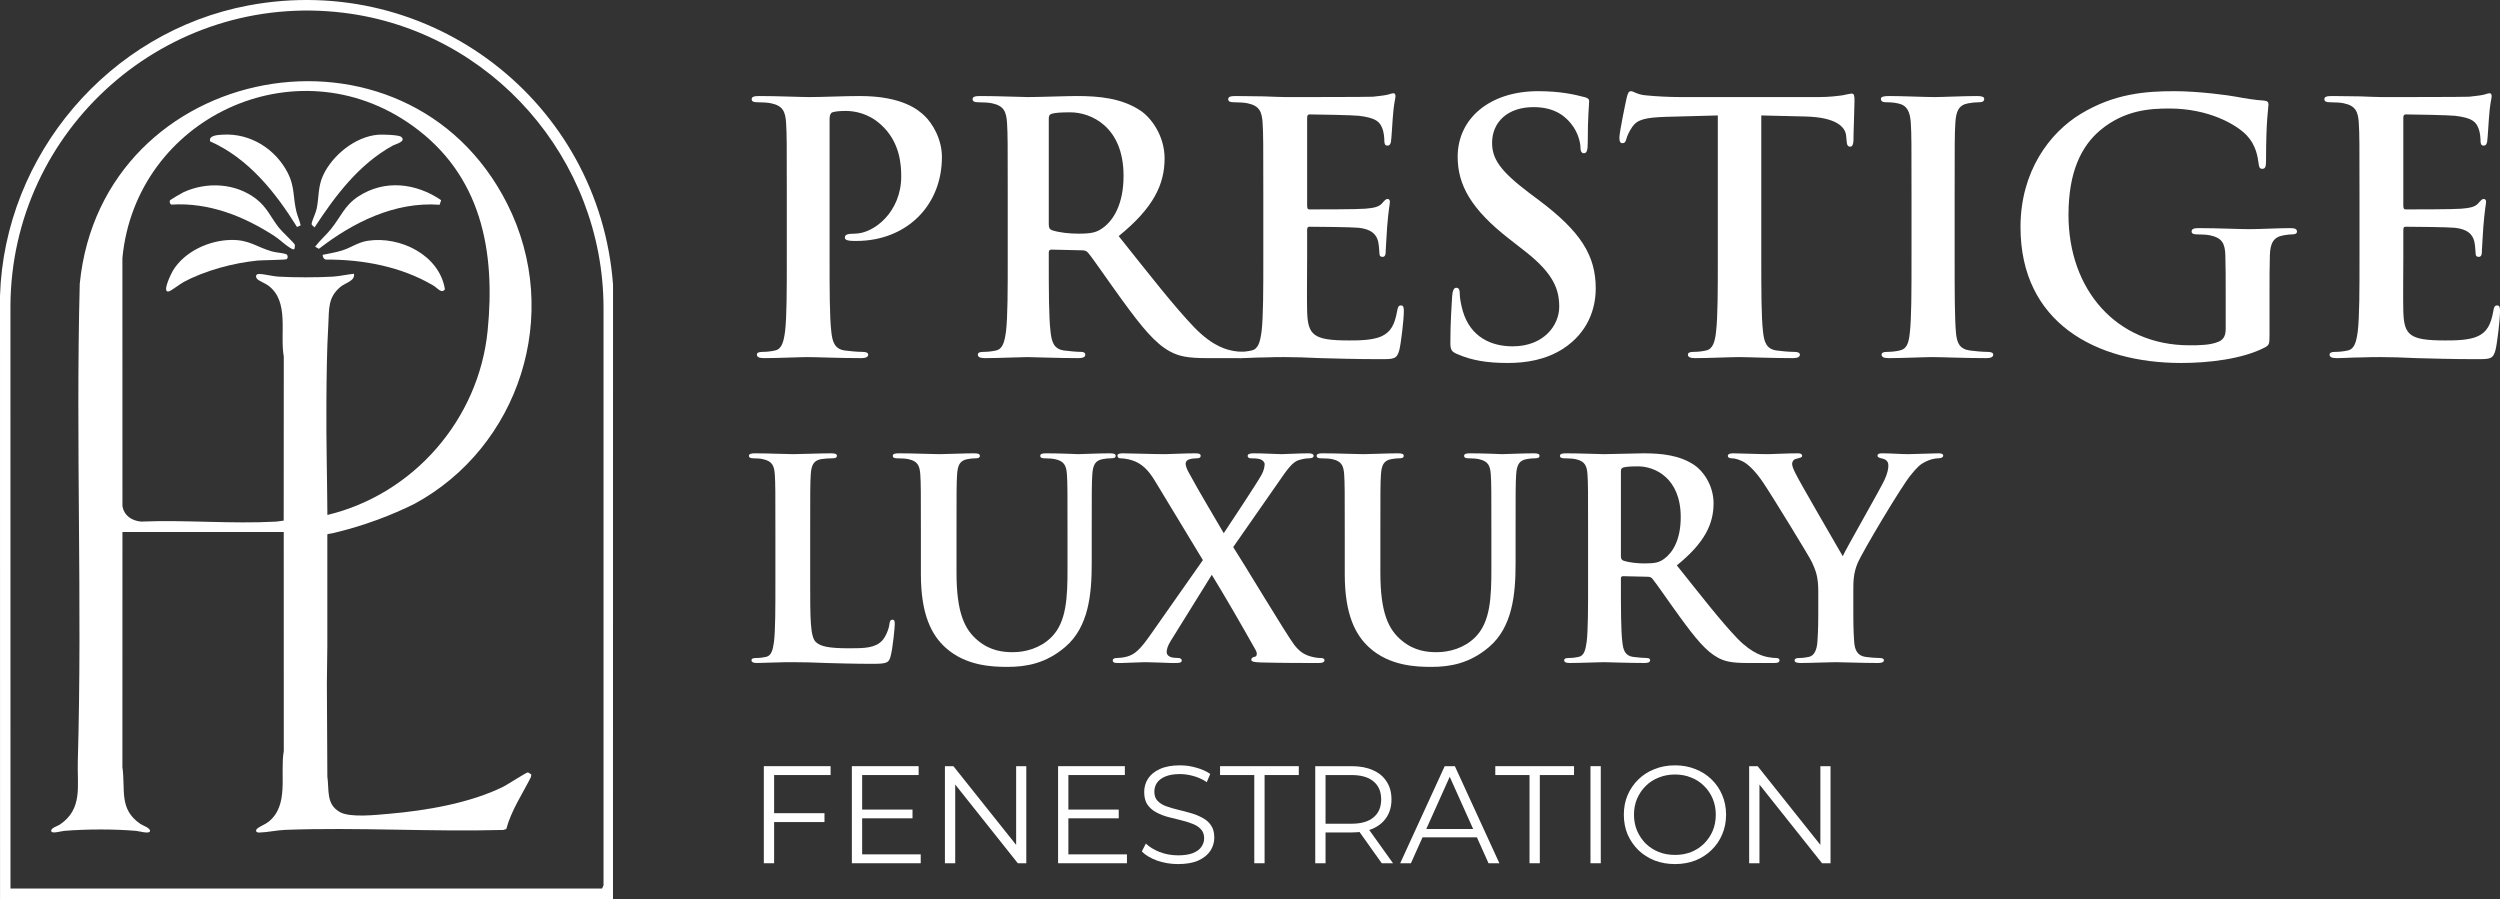 <svg xmlns="http://www.w3.org/2000/svg" width="292" height="105" viewBox="0 0 292 105" fill="none"><rect x="0" y="0" width="292" height="105" fill="#333333" stroke="none"/><path d="M71.597 105H0.005L-3.43323e-05 34.567C0.517 18.072 12.762 3.69 29.02 0.636C50.279 -3.356 69.998 11.904 71.602 33.242L71.597 105ZM1.223 103.784H70.32L70.492 103.403V35.892C70.44 18.575 57.442 3.625 40.162 1.497C19.441 -1.054 1.288 15.108 1.219 35.783L1.224 103.784H1.223Z" fill="white"></path><path d="M27.026 28.025C29.122 28 29.947 28.841 31.724 29.356C32.233 29.504 32.96 29.534 33.398 29.677C33.645 29.758 33.66 30.144 33.477 30.27C33.338 30.366 30.611 30.38 30.093 30.431C27.248 30.716 23.943 31.595 21.429 32.952C21.036 33.164 20.005 33.96 19.735 34.032C18.822 34.274 20.046 31.856 20.194 31.612C21.558 29.366 24.432 28.056 27.024 28.025H27.026Z" fill="white"></path><path d="M37.685 29.768C38.449 29.6 39.242 29.487 39.988 29.245C41.032 28.907 41.833 28.292 42.959 28.121C46.741 27.545 51.321 29.789 51.966 33.779C51.607 34.365 51.07 33.62 50.64 33.367C46.895 31.144 42.408 30.295 38.071 30.32C37.813 30.287 37.697 30.006 37.683 29.768H37.685Z" fill="white"></path><path d="M35.12 26.323L34.692 26.512C32.17 22.455 29.024 18.498 24.542 16.511C24.347 15.798 25.452 15.765 25.989 15.73C29.237 15.523 32.205 17.405 33.645 20.259C34.429 21.812 34.223 23.104 34.617 24.704C34.76 25.285 34.995 25.759 35.12 26.323Z" fill="white"></path><path d="M46.854 15.984C47.504 16.535 46.18 16.835 45.88 17.001C41.911 19.195 39.166 22.845 36.742 26.56C36.667 26.464 36.514 26.378 36.454 26.287C36.406 26.212 36.386 26.224 36.401 26.116C36.459 25.723 36.88 24.897 36.988 24.376C37.271 23.013 37.121 21.815 37.738 20.483C38.836 18.115 41.512 15.947 44.169 15.735C44.614 15.699 46.569 15.742 46.854 15.982V15.984Z" fill="white"></path><path d="M34.359 29.103C34.249 29.179 34.073 29.051 33.97 28.997C33.411 28.698 32.662 27.965 32.068 27.578C28.485 25.248 24.39 23.625 20.025 23.897C19.837 23.839 19.799 23.602 19.837 23.432C19.858 23.334 21.213 22.555 21.429 22.455C24.172 21.19 27.556 21.381 29.964 23.268C31.202 24.238 31.657 25.434 32.591 26.615C32.905 27.013 34.334 28.36 34.421 28.555C34.481 28.69 34.406 29.071 34.359 29.103Z" fill="white"></path><path d="M51.524 23.376L51.352 23.916C46.127 23.533 41.254 25.96 37.244 29.063L36.805 28.814C37.369 28.064 38.093 27.461 38.68 26.726C39.815 25.306 40.242 23.993 41.863 22.938C44.944 20.934 48.577 21.379 51.526 23.376H51.524Z" fill="white"></path><path d="M58.816 91.873C54.915 93.81 49.717 94.688 45.385 95.056C43.926 95.18 40.909 95.527 39.712 94.858C38.053 93.933 38.465 92.281 38.234 90.697L38.179 79.806C38.197 78.348 38.214 76.889 38.232 75.431V62.418C38.241 62.38 38.553 62.324 38.821 62.286C40.437 61.909 42.219 61.4 44.112 60.7C45.674 60.123 47.1 59.496 48.391 58.859C60.601 52.26 65.779 36.735 59.24 23.799C47.466 0.497 11.901 7.08 9.315 33.138C8.833 51.706 9.625 70.366 9.087 88.921C9.004 91.805 9.696 94.497 6.978 96.318C6.707 96.499 5.878 96.714 5.989 97.099C6.079 97.406 7.199 97.069 7.487 97.046C10.122 96.835 13.275 96.82 15.907 97.046C16.216 97.072 17.414 97.426 17.514 97.099C17.627 96.727 16.681 96.429 16.393 96.232C13.854 94.487 14.674 92.268 14.296 89.593L14.301 62.135H33.141L33.146 87.714C32.674 90.41 33.809 94.052 31.36 95.986C30.977 96.288 30.438 96.479 30.108 96.727C29.782 96.973 29.872 97.25 30.282 97.242C31.173 97.225 32.349 96.965 33.303 96.928C41.728 96.611 50.356 97.172 58.803 96.938L59.135 96.827C59.709 94.673 61.017 92.736 62.019 90.749L62.05 90.432C61.919 90.404 61.758 90.231 61.658 90.218C61.495 90.196 59.244 91.659 58.818 91.87L58.816 91.873ZM41.342 31.977C40.527 32.055 39.67 32.264 38.853 32.312C36.975 32.421 34.409 32.415 32.528 32.312C31.835 32.274 30.907 32.012 30.282 32C29.874 31.992 29.801 32.297 30.04 32.584C30.22 32.796 31.034 33.121 31.36 33.368C33.835 35.252 32.659 38.967 33.146 41.639L33.136 60.806C32.822 60.836 32.524 60.911 32.205 60.927C27.052 61.209 21.643 60.707 16.464 60.921C15.374 60.813 14.485 60.227 14.301 59.1L14.296 30.151C15.84 13.815 34.527 4.945 48.137 14.654C56.191 20.399 57.899 29.235 56.954 38.647C55.916 48.968 48.341 57.715 38.239 60.148C38.212 55.783 38.091 51.421 38.123 47.052C38.144 44.032 38.172 40.899 38.349 37.888C38.452 36.126 38.264 34.728 39.8 33.479C40.379 33.008 41.49 32.816 41.342 31.978V31.977Z" fill="white"></path><path d="M212.374 71.704V69.048C212.374 67.299 212.049 66.586 211.626 65.647C211.399 65.129 207.044 58.002 205.907 56.317C205.094 55.119 204.282 54.309 203.665 53.953C203.242 53.726 202.69 53.531 202.3 53.531C202.04 53.531 201.812 53.467 201.812 53.24C201.812 53.045 202.04 52.948 202.43 52.948C203.015 52.948 205.452 53.045 206.524 53.045C207.207 53.045 208.539 52.948 210.001 52.948C210.326 52.948 210.489 53.045 210.489 53.24C210.489 53.434 210.261 53.467 209.774 53.596C209.481 53.661 209.319 53.92 209.319 54.179C209.319 54.438 209.481 54.827 209.709 55.281C210.164 56.252 214.713 64.059 215.233 64.966C215.558 64.189 219.653 57.062 220.108 56.058C220.433 55.346 220.563 54.795 220.563 54.374C220.563 54.05 220.433 53.693 219.88 53.564C219.588 53.499 219.295 53.434 219.295 53.24C219.295 53.013 219.458 52.948 219.848 52.948C220.92 52.948 221.96 53.045 222.903 53.045C223.617 53.045 225.762 52.948 226.38 52.948C226.737 52.948 226.965 53.013 226.965 53.208C226.965 53.434 226.705 53.531 226.347 53.531C226.022 53.531 225.405 53.661 224.917 53.92C224.235 54.244 223.877 54.633 223.163 55.507C222.09 56.803 217.541 64.416 216.956 65.809C216.468 66.975 216.468 67.979 216.468 69.048V71.704C216.468 72.223 216.468 73.583 216.566 74.944C216.631 75.883 216.923 76.596 217.898 76.726C218.353 76.79 219.068 76.855 219.523 76.855C219.88 76.855 220.043 76.952 220.043 77.114C220.043 77.341 219.783 77.438 219.36 77.438C217.313 77.438 215.266 77.341 214.388 77.341C213.576 77.341 211.529 77.438 210.326 77.438C209.871 77.438 209.611 77.374 209.611 77.114C209.611 76.952 209.774 76.855 210.131 76.855C210.586 76.855 210.976 76.79 211.269 76.726C211.919 76.596 212.211 75.883 212.276 74.944C212.374 73.583 212.374 72.223 212.374 71.704Z" fill="white"></path><path d="M185.488 68.044V62.343C185.488 57.419 185.488 56.512 185.423 55.475C185.358 54.374 185.098 53.855 184.025 53.629C183.765 53.564 183.213 53.531 182.758 53.531C182.401 53.531 182.206 53.467 182.206 53.24C182.206 53.013 182.433 52.948 182.921 52.948C184.643 52.948 186.69 53.045 187.373 53.045C188.477 53.045 190.947 52.948 191.955 52.948C194.002 52.948 196.179 53.143 197.934 54.341C198.844 54.957 200.144 56.609 200.144 58.779C200.144 61.176 199.136 63.379 195.854 66.036C198.746 69.664 200.989 72.547 202.906 74.555C204.726 76.434 206.058 76.661 206.545 76.758C206.903 76.823 207.195 76.855 207.455 76.855C207.715 76.855 207.845 76.952 207.845 77.114C207.845 77.374 207.618 77.438 207.228 77.438H204.141C202.321 77.438 201.508 77.276 200.664 76.823C199.266 76.078 198.031 74.555 196.212 72.061C194.912 70.279 193.417 68.076 192.994 67.591C192.832 67.396 192.637 67.364 192.409 67.364L189.582 67.299C189.42 67.299 189.322 67.364 189.322 67.558V68.012C189.322 71.024 189.322 73.583 189.485 74.944C189.582 75.883 189.777 76.596 190.752 76.726C191.24 76.79 191.955 76.855 192.344 76.855C192.604 76.855 192.734 76.952 192.734 77.114C192.734 77.341 192.507 77.438 192.085 77.438C190.2 77.438 187.795 77.341 187.308 77.341C186.69 77.341 184.643 77.438 183.343 77.438C182.921 77.438 182.693 77.341 182.693 77.114C182.693 76.952 182.823 76.855 183.213 76.855C183.7 76.855 184.09 76.79 184.383 76.726C185.033 76.596 185.195 75.883 185.325 74.944C185.488 73.583 185.488 71.024 185.488 68.044ZM189.322 55.054V64.902C189.322 65.258 189.387 65.388 189.615 65.485C190.297 65.712 191.272 65.809 192.085 65.809C193.384 65.809 193.807 65.679 194.392 65.258C195.367 64.545 196.309 63.055 196.309 60.399C196.309 55.799 193.254 54.471 191.337 54.471C190.525 54.471 189.94 54.503 189.615 54.6C189.387 54.665 189.322 54.795 189.322 55.054Z" fill="white"></path><path d="M157.068 67.072V62.343C157.068 57.419 157.068 56.512 157.003 55.475C156.938 54.374 156.678 53.855 155.605 53.629C155.345 53.564 154.793 53.531 154.338 53.531C153.98 53.531 153.785 53.467 153.785 53.24C153.785 53.013 154.013 52.948 154.5 52.948C156.223 52.948 158.27 53.045 159.245 53.045C160.025 53.045 162.072 52.948 163.242 52.948C163.729 52.948 163.957 53.013 163.957 53.24C163.957 53.467 163.762 53.531 163.437 53.531C163.079 53.531 162.884 53.564 162.494 53.629C161.617 53.791 161.357 54.341 161.292 55.475C161.227 56.512 161.227 57.419 161.227 62.343V66.878C161.227 71.575 162.169 73.551 163.762 74.847C165.224 76.045 166.719 76.175 167.824 76.175C169.254 76.175 171.009 75.721 172.308 74.426C174.096 72.644 174.193 69.728 174.193 66.392V62.343C174.193 57.419 174.193 56.512 174.128 55.475C174.063 54.374 173.803 53.855 172.731 53.629C172.471 53.564 171.918 53.531 171.561 53.531C171.204 53.531 171.009 53.467 171.009 53.24C171.009 53.013 171.236 52.948 171.691 52.948C173.348 52.948 175.396 53.045 175.428 53.045C175.818 53.045 177.865 52.948 179.133 52.948C179.588 52.948 179.815 53.013 179.815 53.24C179.815 53.467 179.62 53.531 179.23 53.531C178.873 53.531 178.678 53.564 178.288 53.629C177.41 53.791 177.15 54.341 177.085 55.475C177.02 56.512 177.02 57.419 177.02 62.343V65.809C177.02 69.405 176.663 73.227 173.933 75.559C171.626 77.535 169.286 77.892 167.174 77.892C165.452 77.892 162.332 77.795 159.96 75.657C158.302 74.166 157.068 71.769 157.068 67.072Z" fill="white"></path><path d="M149.369 56.252L144.039 63.898C145.079 65.485 150.344 74.264 151.156 75.3C151.708 76.013 152.196 76.402 153.041 76.661C153.593 76.823 153.983 76.855 154.276 76.855C154.503 76.855 154.698 76.92 154.698 77.114C154.698 77.341 154.438 77.438 154.081 77.438H153.106C152.326 77.438 149.759 77.438 147.256 77.374C146.412 77.341 146.152 77.276 146.152 77.05C146.152 76.855 146.314 76.758 146.606 76.693C146.769 76.661 146.899 76.369 146.671 75.948C144.884 72.773 143.032 69.567 141.537 67.137L136.728 74.879C136.403 75.397 136.24 75.883 136.273 76.24C136.305 76.531 136.598 76.726 136.89 76.79C137.085 76.823 137.378 76.855 137.637 76.855C137.832 76.855 138.027 76.952 138.027 77.147C138.027 77.374 137.8 77.438 137.378 77.438H136.793C136.598 77.438 134.55 77.341 133.738 77.341C133.12 77.341 131.528 77.438 131.008 77.438H130.456C130.131 77.438 129.968 77.341 129.968 77.147C129.968 76.952 130.163 76.855 130.423 76.855C130.651 76.855 131.138 76.823 131.626 76.693C132.568 76.434 133.185 75.819 134.29 74.264L140.497 65.42L134.908 56.188C134.128 54.892 133.348 54.114 132.211 53.758C131.691 53.596 131.171 53.531 130.846 53.531C130.651 53.531 130.521 53.434 130.521 53.208C130.521 53.013 130.748 52.948 131.171 52.948C131.951 52.948 134.583 53.045 136.11 53.045C136.565 53.045 138.385 52.948 139.587 52.948C140.042 52.948 140.237 53.013 140.237 53.24C140.237 53.467 140.042 53.531 139.75 53.531C139.555 53.531 139.132 53.564 138.872 53.661C138.58 53.758 138.482 53.985 138.482 54.179C138.482 54.374 138.612 54.762 138.807 55.119C140.205 57.71 141.667 60.075 142.934 62.278C143.877 60.852 146.866 56.35 147.354 55.443C147.614 54.989 147.711 54.471 147.711 54.212C147.711 53.985 147.484 53.726 147.159 53.629C146.834 53.531 146.379 53.531 146.119 53.531C145.924 53.531 145.729 53.467 145.729 53.24C145.729 53.045 145.957 52.948 146.412 52.948C147.679 52.948 149.044 53.045 149.661 53.045C150.311 53.045 151.643 52.948 152.846 52.948C153.203 52.948 153.431 53.045 153.431 53.24C153.431 53.434 153.236 53.531 152.911 53.531C152.586 53.531 152.196 53.596 151.741 53.726C150.994 53.92 150.344 54.827 149.369 56.252Z" fill="white"></path><path d="M107.56 67.072V62.343C107.56 57.419 107.56 56.512 107.495 55.475C107.43 54.374 107.17 53.855 106.098 53.629C105.838 53.564 105.285 53.531 104.83 53.531C104.473 53.531 104.278 53.467 104.278 53.24C104.278 53.013 104.505 52.948 104.993 52.948C106.715 52.948 108.762 53.045 109.737 53.045C110.517 53.045 112.564 52.948 113.734 52.948C114.222 52.948 114.449 53.013 114.449 53.24C114.449 53.467 114.254 53.531 113.929 53.531C113.572 53.531 113.377 53.564 112.987 53.629C112.11 53.791 111.85 54.341 111.785 55.475C111.72 56.512 111.72 57.419 111.72 62.343V66.878C111.72 71.575 112.662 73.551 114.254 74.847C115.717 76.045 117.211 76.175 118.316 76.175C119.746 76.175 121.501 75.721 122.801 74.426C124.588 72.644 124.686 69.728 124.686 66.392V62.343C124.686 57.419 124.686 56.512 124.621 55.475C124.556 54.374 124.296 53.855 123.223 53.629C122.963 53.564 122.411 53.531 122.053 53.531C121.696 53.531 121.501 53.467 121.501 53.24C121.501 53.013 121.728 52.948 122.183 52.948C123.841 52.948 125.888 53.045 125.92 53.045C126.31 53.045 128.358 52.948 129.625 52.948C130.08 52.948 130.308 53.013 130.308 53.24C130.308 53.467 130.113 53.531 129.723 53.531C129.365 53.531 129.17 53.564 128.78 53.629C127.903 53.791 127.643 54.341 127.578 55.475C127.513 56.512 127.513 57.419 127.513 62.343V65.809C127.513 69.405 127.155 73.227 124.426 75.559C122.118 77.535 119.779 77.892 117.666 77.892C115.944 77.892 112.824 77.795 110.452 75.657C108.795 74.166 107.56 71.769 107.56 67.072Z" fill="white"></path><path d="M94.629 62.343V68.044C94.629 72.191 94.629 74.426 95.311 75.009C95.863 75.495 96.708 75.721 99.243 75.721C100.965 75.721 102.233 75.689 103.045 74.814C103.435 74.393 103.825 73.486 103.89 72.871C103.922 72.579 103.987 72.385 104.247 72.385C104.475 72.385 104.507 72.547 104.507 72.936C104.507 73.292 104.28 75.721 104.02 76.661C103.825 77.374 103.662 77.535 101.973 77.535C99.633 77.535 97.943 77.471 96.481 77.438C95.018 77.374 93.849 77.341 92.516 77.341C92.159 77.341 91.444 77.341 90.664 77.374C89.916 77.374 89.072 77.438 88.422 77.438C87.999 77.438 87.772 77.341 87.772 77.114C87.772 76.952 87.902 76.855 88.292 76.855C88.779 76.855 89.169 76.79 89.462 76.726C90.112 76.596 90.274 75.883 90.404 74.944C90.566 73.583 90.566 71.024 90.566 68.044V62.343C90.566 57.419 90.566 56.512 90.501 55.475C90.436 54.374 90.176 53.855 89.104 53.629C88.844 53.564 88.454 53.531 88.032 53.531C87.674 53.531 87.479 53.467 87.479 53.24C87.479 53.013 87.707 52.948 88.194 52.948C89.722 52.948 91.769 53.045 92.646 53.045C93.426 53.045 95.798 52.948 97.066 52.948C97.521 52.948 97.748 53.013 97.748 53.24C97.748 53.467 97.553 53.531 97.163 53.531C96.806 53.531 96.286 53.564 95.896 53.629C95.018 53.791 94.758 54.341 94.693 55.475C94.629 56.512 94.629 57.419 94.629 62.343Z" fill="white"></path><path d="M275.589 30.086V22.959C275.589 16.805 275.589 15.671 275.508 14.375C275.427 12.998 275.102 12.35 273.761 12.067C273.436 11.986 272.746 11.945 272.177 11.945C271.73 11.945 271.487 11.864 271.487 11.581C271.487 11.297 271.771 11.216 272.38 11.216C273.477 11.216 274.655 11.257 275.671 11.257C276.727 11.297 277.661 11.338 278.23 11.338C279.529 11.338 287.613 11.338 288.385 11.297C289.157 11.216 289.806 11.136 290.131 11.055C290.335 11.014 290.578 10.893 290.781 10.893C290.984 10.893 291.025 11.055 291.025 11.257C291.025 11.54 290.822 12.026 290.7 13.889C290.66 14.294 290.578 16.076 290.497 16.561C290.456 16.764 290.375 17.007 290.091 17.007C289.806 17.007 289.725 16.805 289.725 16.44C289.725 16.157 289.685 15.468 289.482 14.982C289.197 14.253 288.791 13.768 286.76 13.525C286.069 13.444 281.804 13.363 280.992 13.363C280.789 13.363 280.707 13.484 280.707 13.768V24.012C280.707 24.296 280.748 24.458 280.992 24.458C281.885 24.458 286.557 24.458 287.491 24.377C288.466 24.296 289.075 24.174 289.441 23.769C289.725 23.445 289.888 23.243 290.091 23.243C290.253 23.243 290.375 23.324 290.375 23.567C290.375 23.81 290.213 24.458 290.05 26.523C290.01 27.333 289.888 28.952 289.888 29.236C289.888 29.56 289.888 30.005 289.522 30.005C289.238 30.005 289.157 29.843 289.157 29.641C289.116 29.236 289.116 28.709 288.994 28.183C288.791 27.373 288.222 26.766 286.719 26.604C285.948 26.523 281.926 26.482 280.951 26.482C280.748 26.482 280.707 26.644 280.707 26.887V30.086C280.707 31.463 280.667 35.188 280.707 36.362C280.789 39.157 281.439 39.764 285.582 39.764C286.638 39.764 288.344 39.764 289.4 39.278C290.456 38.792 290.944 37.942 291.228 36.282C291.309 35.836 291.391 35.674 291.675 35.674C292 35.674 292 35.998 292 36.403C292 37.334 291.675 40.088 291.472 40.898C291.188 41.95 290.822 41.95 289.278 41.95C286.232 41.95 283.998 41.87 282.251 41.829C280.504 41.748 279.245 41.708 278.027 41.708C277.58 41.708 276.686 41.708 275.711 41.748C274.777 41.748 273.721 41.829 272.908 41.829C272.38 41.829 272.096 41.708 272.096 41.424C272.096 41.222 272.258 41.1 272.746 41.1C273.355 41.1 273.843 41.019 274.208 40.938C275.021 40.776 275.224 39.885 275.386 38.711C275.589 37.01 275.589 33.811 275.589 30.086Z" fill="white"></path><path d="M265.079 34.662V39.116C265.079 40.209 265.038 40.29 264.551 40.574C261.911 41.95 257.93 42.396 254.761 42.396C244.809 42.396 235.995 37.699 235.995 26.523C235.995 20.044 239.366 15.509 243.063 13.282C246.962 10.933 250.577 10.65 253.99 10.65C256.792 10.65 260.367 11.136 261.179 11.297C262.032 11.459 263.454 11.702 264.388 11.743C264.876 11.783 264.957 11.945 264.957 12.229C264.957 12.674 264.673 13.808 264.673 18.87C264.673 19.517 264.551 19.72 264.226 19.72C263.942 19.72 263.86 19.517 263.82 19.194C263.698 18.262 263.495 16.966 262.439 15.833C261.22 14.537 257.97 12.674 253.38 12.674C251.146 12.674 248.181 12.836 245.337 15.185C243.063 17.088 241.6 20.125 241.6 25.105C241.6 33.811 247.165 40.331 255.736 40.331C256.792 40.331 258.214 40.331 259.189 39.885C259.798 39.602 259.961 39.075 259.961 38.387V34.581C259.961 32.556 259.961 31.017 259.92 29.803C259.88 28.426 259.514 27.778 258.174 27.495C257.849 27.414 257.158 27.373 256.589 27.373C256.224 27.373 255.98 27.292 255.98 27.049C255.98 26.725 256.264 26.644 256.833 26.644C258.945 26.644 261.504 26.766 262.723 26.766C263.982 26.766 266.135 26.644 267.476 26.644C268.004 26.644 268.288 26.725 268.288 27.049C268.288 27.292 268.044 27.373 267.76 27.373C267.435 27.373 267.151 27.414 266.663 27.495C265.566 27.697 265.16 28.385 265.12 29.803C265.079 31.017 265.079 32.637 265.079 34.662Z" fill="white"></path><path d="M223.265 30.086V22.959C223.265 16.805 223.265 15.671 223.184 14.375C223.102 12.998 222.696 12.31 221.803 12.107C221.356 11.986 220.828 11.945 220.34 11.945C219.934 11.945 219.69 11.864 219.69 11.54C219.69 11.297 220.015 11.216 220.665 11.216C222.209 11.216 224.768 11.338 225.946 11.338C226.961 11.338 229.358 11.216 230.902 11.216C231.43 11.216 231.755 11.297 231.755 11.54C231.755 11.864 231.511 11.945 231.105 11.945C230.698 11.945 230.374 11.986 229.886 12.067C228.789 12.269 228.464 12.958 228.383 14.375C228.302 15.671 228.302 16.805 228.302 22.959V30.086C228.302 34.014 228.302 37.213 228.464 38.954C228.586 40.047 228.871 40.776 230.089 40.938C230.658 41.019 231.552 41.1 232.161 41.1C232.608 41.1 232.811 41.222 232.811 41.424C232.811 41.708 232.486 41.829 232.039 41.829C229.358 41.829 226.799 41.708 225.702 41.708C224.768 41.708 222.209 41.829 220.584 41.829C220.056 41.829 219.772 41.708 219.772 41.424C219.772 41.222 219.934 41.1 220.422 41.1C221.031 41.1 221.518 41.019 221.884 40.938C222.696 40.776 222.94 40.088 223.062 38.913C223.265 37.213 223.265 34.014 223.265 30.086Z" fill="white"></path><path d="M200.641 30.086V13.484L194.588 13.646C192.232 13.727 191.258 13.93 190.648 14.82C190.242 15.428 190.039 15.914 189.958 16.238C189.876 16.561 189.755 16.724 189.511 16.724C189.227 16.724 189.145 16.521 189.145 16.076C189.145 15.428 189.917 11.743 189.998 11.419C190.12 10.893 190.242 10.65 190.486 10.65C190.811 10.65 191.217 11.055 192.232 11.136C193.41 11.257 194.954 11.338 196.295 11.338H212.38C213.68 11.338 214.574 11.216 215.183 11.136C215.792 11.014 216.117 10.933 216.28 10.933C216.564 10.933 216.605 11.176 216.605 11.783C216.605 12.634 216.483 15.428 216.483 16.48C216.442 16.886 216.361 17.128 216.117 17.128C215.792 17.128 215.711 16.926 215.671 16.319L215.63 15.873C215.549 14.82 214.452 13.687 210.837 13.606L205.718 13.484V30.086C205.718 33.811 205.718 37.01 205.922 38.752C206.043 39.885 206.287 40.776 207.506 40.938C208.074 41.019 208.968 41.1 209.577 41.1C210.024 41.1 210.227 41.222 210.227 41.424C210.227 41.708 209.902 41.829 209.456 41.829C206.775 41.829 204.216 41.708 203.078 41.708C202.144 41.708 199.585 41.829 197.96 41.829C197.432 41.829 197.148 41.708 197.148 41.424C197.148 41.222 197.31 41.1 197.797 41.1C198.407 41.1 198.894 41.019 199.26 40.938C200.072 40.776 200.316 39.885 200.438 38.711C200.641 37.01 200.641 33.811 200.641 30.086Z" fill="white"></path><path d="M176.105 42.396C173.749 42.396 171.921 42.112 170.174 41.343C169.524 41.06 169.402 40.857 169.402 39.966C169.402 37.739 169.565 35.31 169.606 34.662C169.646 34.054 169.768 33.609 170.093 33.609C170.459 33.609 170.499 33.973 170.499 34.297C170.499 34.824 170.662 35.674 170.865 36.362C171.758 39.359 174.155 40.452 176.674 40.452C180.329 40.452 182.117 37.982 182.117 35.836C182.117 33.852 181.507 31.989 178.136 29.357L176.267 27.899C171.799 24.417 170.255 21.583 170.255 18.303C170.255 13.848 173.993 10.65 179.639 10.65C182.279 10.65 183.985 11.055 185.041 11.338C185.407 11.419 185.61 11.54 185.61 11.824C185.61 12.35 185.448 13.525 185.448 16.683C185.448 17.574 185.326 17.898 185.001 17.898C184.716 17.898 184.595 17.655 184.595 17.169C184.595 16.805 184.391 15.549 183.538 14.496C182.929 13.727 181.751 12.512 179.111 12.512C176.105 12.512 174.277 14.253 174.277 16.683C174.277 18.546 175.211 19.963 178.583 22.514L179.72 23.364C184.635 27.049 186.382 29.843 186.382 33.69C186.382 36.038 185.488 38.833 182.563 40.736C180.532 42.031 178.258 42.396 176.105 42.396Z" fill="white"></path><path d="M147.555 30.086V22.959C147.555 16.805 147.555 15.671 147.474 14.375C147.393 12.998 147.068 12.35 145.727 12.067C145.402 11.986 144.712 11.945 144.143 11.945C143.696 11.945 143.453 11.864 143.453 11.581C143.453 11.297 143.737 11.216 144.346 11.216C145.443 11.216 146.621 11.257 147.636 11.257C148.693 11.297 149.627 11.338 150.196 11.338C151.495 11.338 159.579 11.338 160.351 11.297C161.123 11.216 161.772 11.136 162.097 11.055C162.3 11.014 162.544 10.893 162.747 10.893C162.95 10.893 162.991 11.055 162.991 11.257C162.991 11.54 162.788 12.026 162.666 13.889C162.625 14.294 162.544 16.076 162.463 16.561C162.422 16.764 162.341 17.007 162.057 17.007C161.772 17.007 161.691 16.805 161.691 16.44C161.691 16.157 161.651 15.468 161.447 14.982C161.163 14.253 160.757 13.768 158.726 13.525C158.035 13.444 153.77 13.363 152.958 13.363C152.755 13.363 152.673 13.484 152.673 13.768V24.012C152.673 24.296 152.714 24.458 152.958 24.458C153.851 24.458 158.523 24.458 159.457 24.377C160.432 24.296 161.041 24.174 161.407 23.769C161.691 23.445 161.854 23.243 162.057 23.243C162.219 23.243 162.341 23.324 162.341 23.567C162.341 23.81 162.179 24.458 162.016 26.523C161.976 27.333 161.854 28.952 161.854 29.236C161.854 29.56 161.854 30.005 161.488 30.005C161.204 30.005 161.123 29.843 161.123 29.641C161.082 29.236 161.082 28.709 160.96 28.183C160.757 27.373 160.188 26.766 158.685 26.604C157.913 26.523 153.892 26.482 152.917 26.482C152.714 26.482 152.673 26.644 152.673 26.887V30.086C152.673 31.463 152.633 35.188 152.673 36.362C152.755 39.157 153.405 39.764 157.548 39.764C158.604 39.764 160.31 39.764 161.366 39.278C162.422 38.792 162.91 37.942 163.194 36.282C163.275 35.836 163.357 35.674 163.641 35.674C163.966 35.674 163.966 35.998 163.966 36.403C163.966 37.334 163.641 40.088 163.438 40.898C163.154 41.95 162.788 41.95 161.244 41.95C158.198 41.95 155.964 41.87 154.217 41.829C152.47 41.748 151.211 41.708 149.992 41.708C149.546 41.708 148.652 41.708 147.677 41.748C146.743 41.748 145.687 41.829 144.874 41.829C144.346 41.829 144.062 41.708 144.062 41.424C144.062 41.222 144.224 41.1 144.712 41.1C145.321 41.1 145.809 41.019 146.174 40.938C146.987 40.776 147.19 39.885 147.352 38.711C147.555 37.01 147.555 33.811 147.555 30.086Z" fill="white"></path><path d="M117.704 30.086V22.959C117.704 16.805 117.704 15.671 117.623 14.375C117.541 12.998 117.216 12.35 115.876 12.067C115.551 11.986 114.86 11.945 114.292 11.945C113.845 11.945 113.601 11.864 113.601 11.581C113.601 11.297 113.886 11.216 114.495 11.216C116.648 11.216 119.207 11.338 120.06 11.338C121.441 11.338 124.528 11.216 125.787 11.216C128.346 11.216 131.068 11.459 133.262 12.958C134.399 13.727 136.024 15.792 136.024 18.505C136.024 21.502 134.765 24.255 130.662 27.576C134.277 32.111 137.08 35.715 139.477 38.225C141.751 40.574 143.417 40.857 144.026 40.979C144.473 41.06 144.838 41.1 145.163 41.1C145.488 41.1 145.651 41.222 145.651 41.424C145.651 41.748 145.366 41.829 144.879 41.829H141.02C138.745 41.829 137.73 41.627 136.674 41.06C134.927 40.128 133.383 38.225 131.109 35.107C129.484 32.88 127.615 30.127 127.087 29.519C126.884 29.276 126.64 29.236 126.356 29.236L122.822 29.155C122.619 29.155 122.497 29.236 122.497 29.479V30.046C122.497 33.811 122.497 37.01 122.7 38.711C122.822 39.885 123.066 40.776 124.284 40.938C124.894 41.019 125.787 41.1 126.275 41.1C126.6 41.1 126.762 41.222 126.762 41.424C126.762 41.708 126.478 41.829 125.95 41.829C123.594 41.829 120.588 41.708 119.979 41.708C119.207 41.708 116.648 41.829 115.023 41.829C114.495 41.829 114.211 41.708 114.211 41.424C114.211 41.222 114.373 41.1 114.86 41.1C115.47 41.1 115.957 41.019 116.323 40.938C117.135 40.776 117.338 39.885 117.501 38.711C117.704 37.01 117.704 33.811 117.704 30.086ZM122.497 13.848V26.158C122.497 26.604 122.578 26.766 122.863 26.887C123.716 27.171 124.934 27.292 125.95 27.292C127.575 27.292 128.103 27.13 128.834 26.604C130.053 25.713 131.231 23.85 131.231 20.53C131.231 14.78 127.412 13.12 125.016 13.12C124 13.12 123.269 13.16 122.863 13.282C122.578 13.363 122.497 13.525 122.497 13.848Z" fill="white"></path><path d="M91.899 30.086V22.959C91.899 16.805 91.899 15.671 91.817 14.375C91.736 12.998 91.411 12.35 90.071 12.067C89.746 11.986 89.055 11.945 88.487 11.945C88.04 11.945 87.796 11.864 87.796 11.581C87.796 11.297 88.08 11.216 88.69 11.216C90.843 11.216 93.402 11.338 94.539 11.338C96.204 11.338 98.561 11.216 100.429 11.216C105.507 11.216 107.335 12.917 107.984 13.525C108.878 14.375 110.016 16.197 110.016 18.343C110.016 24.093 105.791 28.142 100.023 28.142C99.82 28.142 99.373 28.142 99.17 28.102C98.967 28.061 98.682 28.021 98.682 27.738C98.682 27.414 98.967 27.292 99.82 27.292C102.095 27.292 105.263 24.741 105.263 20.611C105.263 19.274 105.141 16.561 102.866 14.537C101.404 13.201 99.739 12.958 98.804 12.958C98.195 12.958 97.586 12.998 97.22 13.12C97.017 13.201 96.895 13.444 96.895 13.889V30.086C96.895 33.811 96.895 37.01 97.098 38.752C97.22 39.885 97.464 40.776 98.682 40.938C99.251 41.019 100.145 41.1 100.754 41.1C101.201 41.1 101.404 41.222 101.404 41.424C101.404 41.708 101.079 41.829 100.632 41.829C97.951 41.829 95.392 41.708 94.336 41.708C93.402 41.708 90.843 41.829 89.218 41.829C88.69 41.829 88.405 41.708 88.405 41.424C88.405 41.222 88.568 41.1 89.055 41.1C89.665 41.1 90.152 41.019 90.518 40.938C91.33 40.776 91.533 39.885 91.696 38.711C91.899 37.01 91.899 33.811 91.899 30.086Z" fill="white"></path><path d="M204.301 100.827V89.489H205.292L213.14 99.337H212.62V89.489H213.806V100.827H212.815L204.984 90.979H205.504V100.827H204.301Z" fill="white"></path><path d="M195.643 100.924C194.787 100.924 193.991 100.784 193.255 100.503C192.529 100.211 191.895 99.806 191.354 99.288C190.823 98.759 190.406 98.149 190.102 97.458C189.81 96.756 189.664 95.989 189.664 95.158C189.664 94.326 189.81 93.565 190.102 92.874C190.406 92.172 190.823 91.562 191.354 91.044C191.895 90.515 192.529 90.11 193.255 89.829C193.98 89.537 194.777 89.392 195.643 89.392C196.499 89.392 197.29 89.537 198.015 89.829C198.741 90.11 199.369 90.509 199.9 91.028C200.442 91.546 200.859 92.156 201.151 92.858C201.455 93.56 201.606 94.326 201.606 95.158C201.606 95.989 201.455 96.756 201.151 97.458C200.859 98.16 200.442 98.77 199.9 99.288C199.369 99.806 198.741 100.211 198.015 100.503C197.29 100.784 196.499 100.924 195.643 100.924ZM195.643 99.855C196.326 99.855 196.954 99.742 197.528 99.515C198.113 99.277 198.617 98.948 199.039 98.527C199.472 98.095 199.808 97.598 200.046 97.037C200.285 96.465 200.404 95.838 200.404 95.158C200.404 94.478 200.285 93.857 200.046 93.295C199.808 92.723 199.472 92.226 199.039 91.805C198.617 91.373 198.113 91.044 197.528 90.817C196.954 90.579 196.326 90.461 195.643 90.461C194.961 90.461 194.327 90.579 193.742 90.817C193.157 91.044 192.648 91.373 192.215 91.805C191.792 92.226 191.457 92.723 191.207 93.295C190.969 93.857 190.85 94.478 190.85 95.158C190.85 95.827 190.969 96.448 191.207 97.021C191.457 97.593 191.792 98.095 192.215 98.527C192.648 98.948 193.157 99.277 193.742 99.515C194.327 99.742 194.961 99.855 195.643 99.855Z" fill="white"></path><path d="M185.768 100.827V89.489H186.971V100.827H185.768Z" fill="white"></path><path d="M178.648 100.827V90.525H174.651V89.489H183.847V90.525H179.85V100.827H178.648Z" fill="white"></path><path d="M163.543 100.827L168.742 89.489H169.928L175.128 100.827H173.86L169.084 90.185H169.571L164.794 100.827H163.543ZM165.59 97.798L165.948 96.826H172.561L172.918 97.798H165.59Z" fill="white"></path><path d="M153.621 100.827V89.489H157.878C158.842 89.489 159.671 89.645 160.364 89.959C161.057 90.261 161.588 90.704 161.956 91.287C162.335 91.859 162.525 92.556 162.525 93.376C162.525 94.175 162.335 94.866 161.956 95.45C161.588 96.022 161.057 96.465 160.364 96.778C159.671 97.08 158.842 97.231 157.878 97.231H154.287L154.823 96.68V100.827H153.621ZM161.387 100.827L158.463 96.713H159.763L162.704 100.827H161.387ZM154.823 96.778L154.287 96.211H157.845C158.983 96.211 159.844 95.962 160.429 95.466C161.025 94.969 161.322 94.272 161.322 93.376C161.322 92.469 161.025 91.767 160.429 91.271C159.844 90.774 158.983 90.525 157.845 90.525H154.287L154.823 89.959V96.778Z" fill="white"></path><path d="M146.501 100.827V90.525H142.503V89.489H151.7V90.525H147.703V100.827H146.501Z" fill="white"></path><path d="M137.589 100.924C136.744 100.924 135.932 100.789 135.152 100.519C134.383 100.238 133.787 99.882 133.364 99.45L133.836 98.527C134.236 98.916 134.773 99.245 135.444 99.515C136.127 99.774 136.841 99.904 137.589 99.904C138.304 99.904 138.883 99.817 139.327 99.644C139.782 99.461 140.113 99.218 140.319 98.916C140.535 98.613 140.644 98.279 140.644 97.911C140.644 97.469 140.514 97.112 140.254 96.842C140.004 96.573 139.674 96.362 139.262 96.211C138.851 96.049 138.396 95.908 137.898 95.79C137.399 95.671 136.901 95.547 136.403 95.417C135.904 95.277 135.444 95.093 135.022 94.866C134.61 94.64 134.274 94.343 134.014 93.975C133.765 93.598 133.641 93.106 133.641 92.502C133.641 91.94 133.787 91.427 134.079 90.963C134.383 90.488 134.843 90.11 135.46 89.829C136.078 89.537 136.869 89.392 137.833 89.392C138.472 89.392 139.105 89.484 139.734 89.667C140.362 89.84 140.904 90.083 141.358 90.396L140.952 91.352C140.465 91.028 139.945 90.79 139.392 90.639C138.851 90.488 138.325 90.412 137.816 90.412C137.134 90.412 136.571 90.504 136.127 90.688C135.682 90.871 135.352 91.119 135.135 91.433C134.93 91.735 134.827 92.081 134.827 92.469C134.827 92.912 134.951 93.268 135.2 93.538C135.46 93.808 135.796 94.019 136.208 94.17C136.63 94.321 137.091 94.456 137.589 94.575C138.087 94.694 138.58 94.823 139.067 94.964C139.566 95.104 140.021 95.287 140.432 95.514C140.855 95.73 141.191 96.022 141.44 96.389C141.7 96.756 141.83 97.237 141.83 97.83C141.83 98.381 141.678 98.894 141.375 99.369C141.071 99.834 140.606 100.211 139.977 100.503C139.36 100.784 138.564 100.924 137.589 100.924Z" fill="white"></path><path d="M124.656 94.559H130.668V95.579H124.656V94.559ZM124.786 99.79H131.627V100.827H123.584V89.489H131.383V90.525H124.786V99.79Z" fill="white"></path><path d="M110.366 100.827V89.489H111.357L119.205 99.337H118.685V89.489H119.871V100.827H118.88L111.049 90.979H111.569V100.827H110.366Z" fill="white"></path><path d="M100.569 94.559H106.581V95.579H100.569V94.559ZM100.699 99.79H107.54V100.827H99.497V89.489H107.296V90.525H100.699V99.79Z" fill="white"></path><path d="M90.287 94.98H96.299V96.016H90.287V94.98ZM90.417 100.827H89.215V89.489H97.014V90.525H90.417V100.827Z" fill="white"></path></svg>